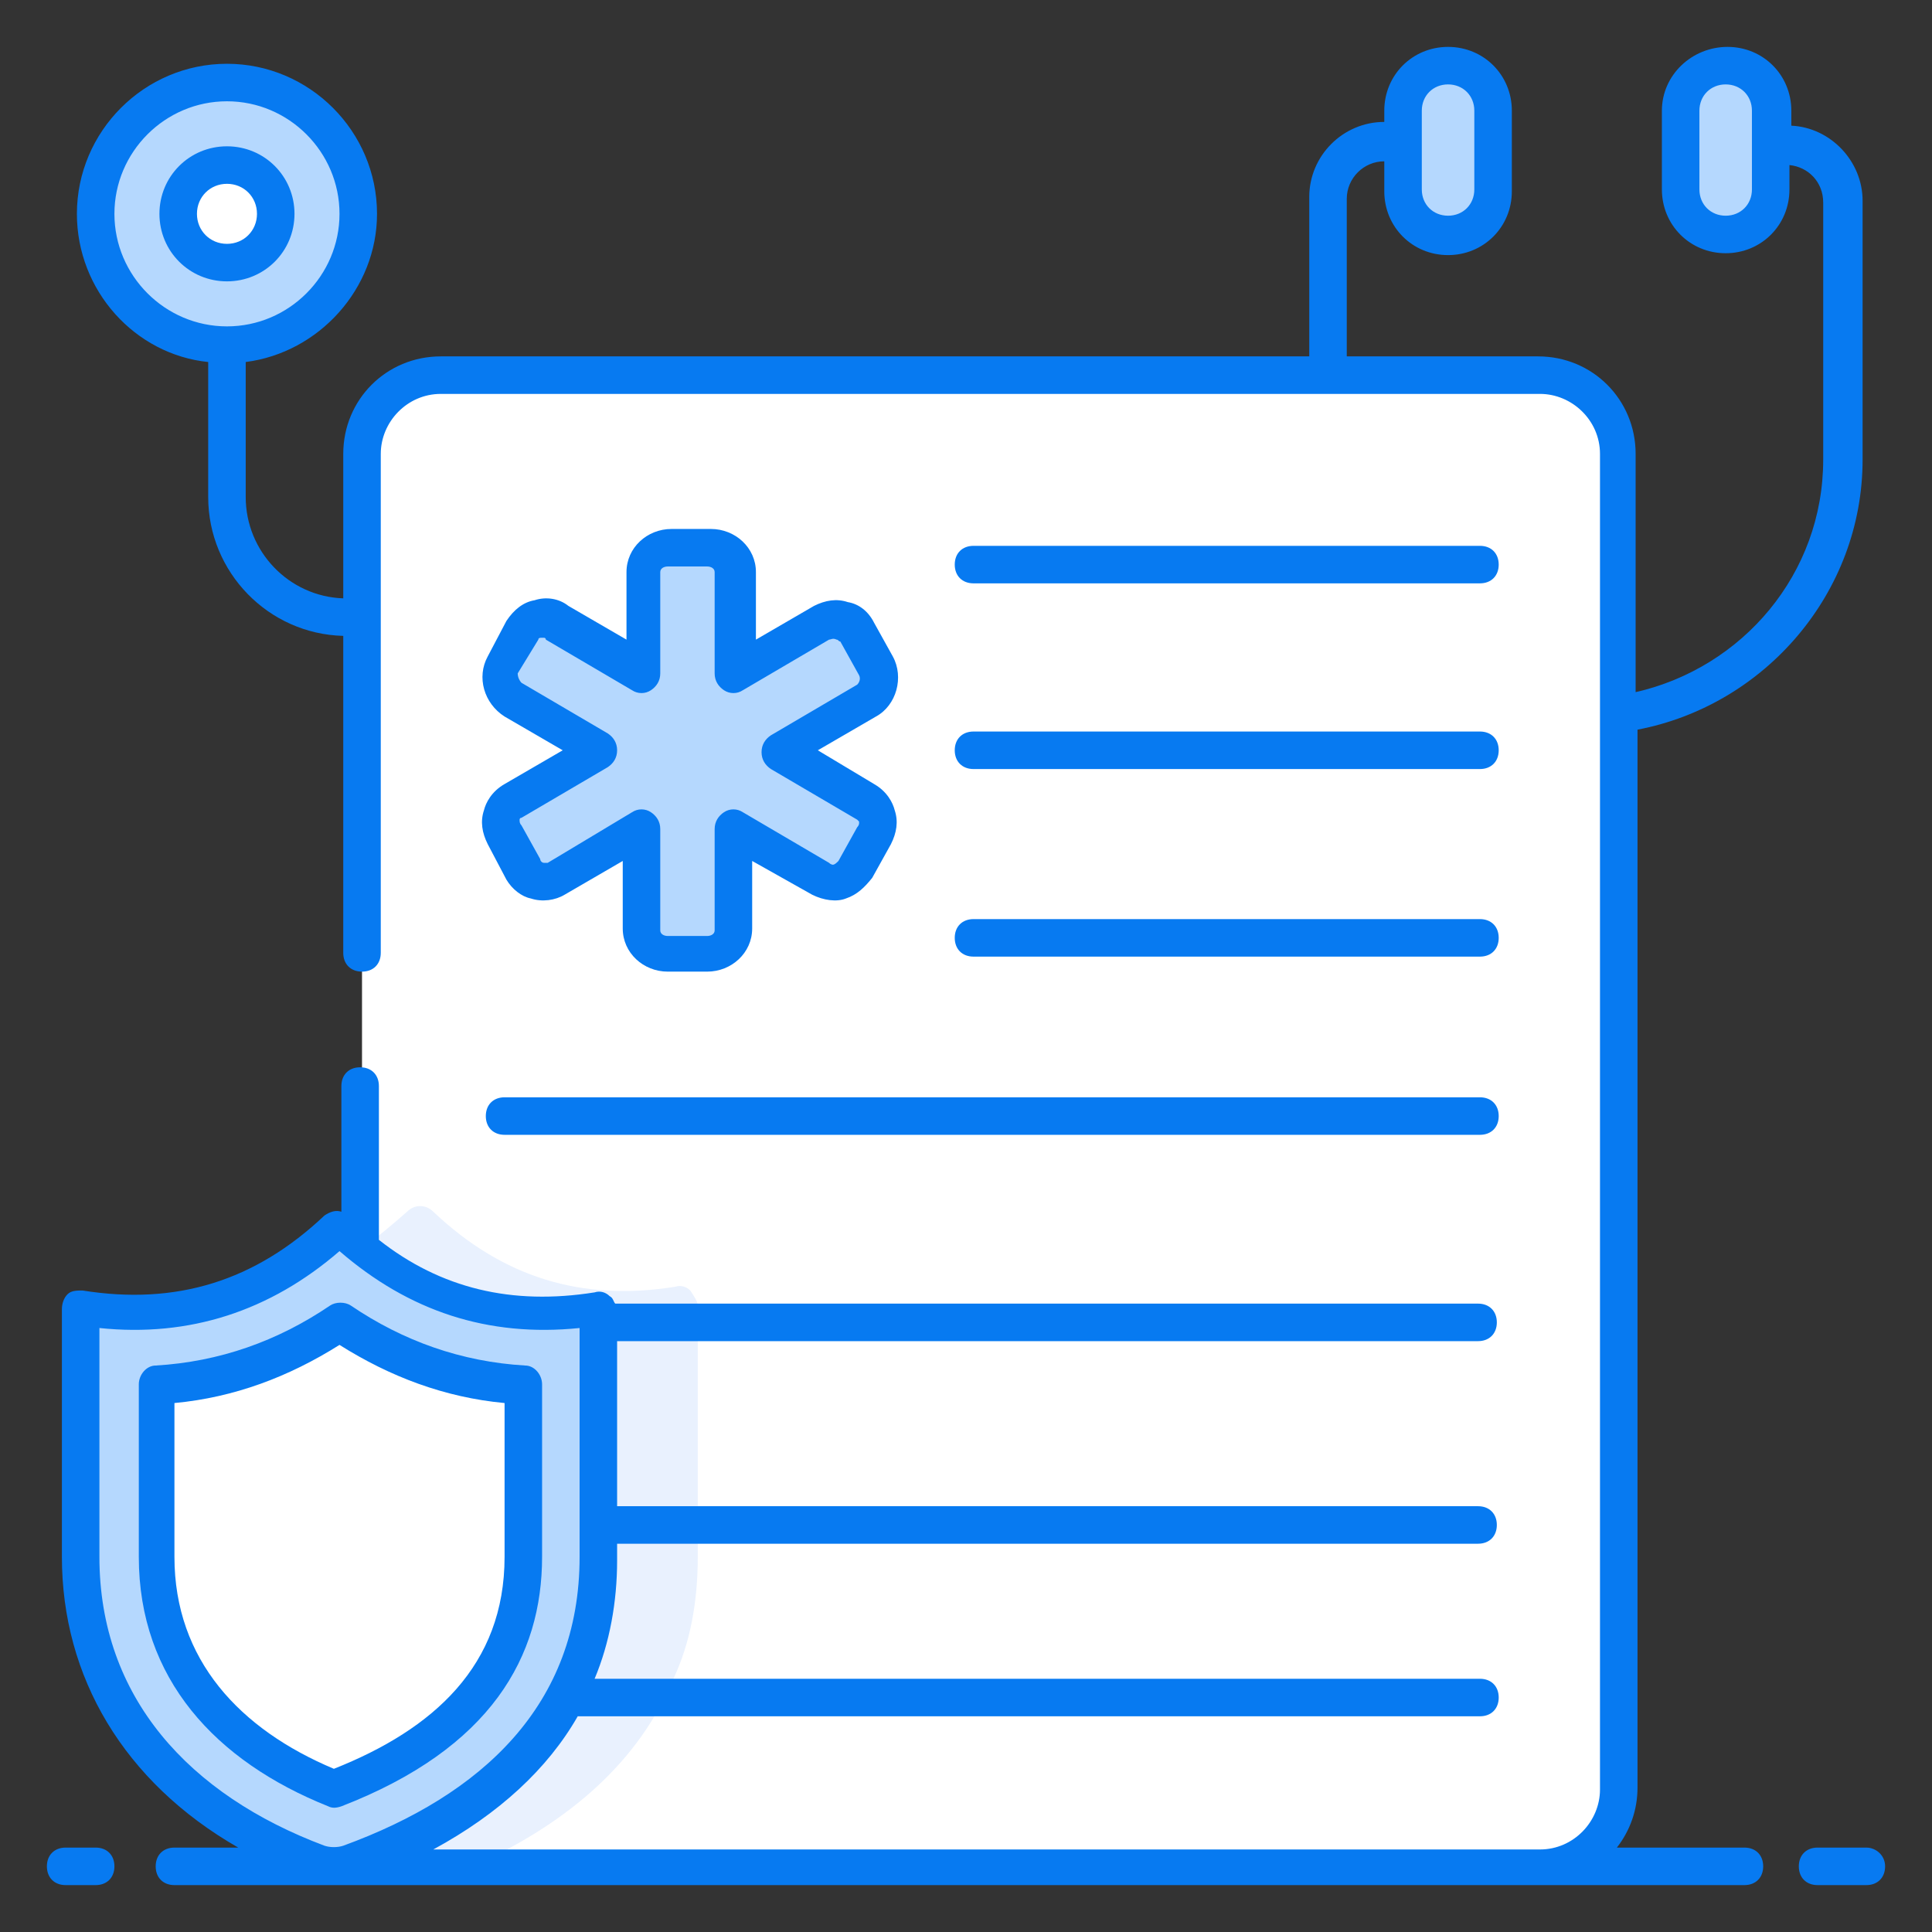 <?xml version="1.0" encoding="utf-8"?>
<!-- Generator: Adobe Illustrator 25.4.1, SVG Export Plug-In . SVG Version: 6.00 Build 0)  -->
<svg version="1.1" id="Layer_1" xmlns="http://www.w3.org/2000/svg" xmlns:xlink="http://www.w3.org/1999/xlink" x="0px" y="0px"
	 viewBox="0 0 103 103" style="enable-background:new 0 0 103 103;" xml:space="preserve">
<rect x="0" y="0" width="103" height="103" fill="#333333" stroke="none"/>
<style type="text/css">
	.st0{fill:none;}
	.st1{fill:#B5D8FE;}
	.st2{fill:#FFFFFF;}
	.st3{fill:#E9F1FE;}
	.st4{fill:#077AF1;}
</style>
<g>
	<rect class="st0" width="103" height="103"/>
</g>
<g>
	<circle class="st1" cx="12.1" cy="11.4" r="7"/>
	<circle class="st2" cx="12.1" cy="11.4" r="2.6"/>
	<path class="st1" d="M77.2,12.5L77.2,12.5c-1.3,0-2.4-1.1-2.4-2.4V5.9c0-1.3,1.1-2.4,2.4-2.4l0,0c1.3,0,2.4,1.1,2.4,2.4v4.2
		C79.6,11.4,78.6,12.5,77.2,12.5z"/>
	<path class="st1" d="M92,12.5L92,12.5c-1.3,0-2.4-1.1-2.4-2.4V5.9c0-1.3,1.1-2.4,2.4-2.4l0,0c1.3,0,2.4,1.1,2.4,2.4v4.2
		C94.4,11.4,93.3,12.5,92,12.5z"/>
	<path class="st2" d="M86.2,24.2v71.2c0,2.3-1.9,4.2-4.2,4.2H23.5c-2.3,0-4.2-1.9-4.2-4.2V24.2c0-2.3,1.9-4.2,4.2-4.2h58.6
		C84.4,20,86.2,21.9,86.2,24.2z"/>
	<g>
		<path class="st3" d="M37.2,69.6V83c0,2.4-0.4,4.6-1.3,6.5c-1.8,4.3-5.4,7.6-10.7,10h-1.7c-2.3,0-4.2-1.9-4.2-4.2V66.5
			c0.8-0.5,1.6-1.2,2.4-1.9c0.4-0.4,1-0.4,1.4,0c3.7,3.5,7.9,4.8,12.9,4c0.3-0.1,0.6,0,0.8,0.2C37,69.1,37.2,69.4,37.2,69.6z"/>
	</g>
	<path class="st1" d="M46.8,43.5c0.1,0.3,0,0.7-0.1,1l-1,1.8c-0.2,0.3-0.5,0.5-0.8,0.6s-0.7,0-1-0.1l-4.6-2.7v5.4
		c0,0.7-0.6,1.3-1.4,1.3h-2.1c-0.7,0-1.4-0.6-1.4-1.3v-5.4l-4.6,2.7c-0.3,0.2-0.7,0.3-1,0.1c-0.3-0.1-0.6-0.3-0.8-0.6l-1-1.8
		c-0.2-0.3-0.3-0.7-0.1-1c0.1-0.4,0.3-0.6,0.6-0.8L32,40l-4.6-2.7c-0.6-0.4-0.9-1.2-0.5-1.8l1.1-1.8c0.2-0.3,0.5-0.5,0.8-0.6
		c0.4-0.1,0.7-0.1,1,0.1l4.6,2.7v-5.4c0-0.7,0.6-1.3,1.4-1.3h2.1c0.7,0,1.4,0.6,1.4,1.3v5.4l4.6-2.7c0.3-0.1,0.7-0.2,1-0.1
		c0.3,0.1,0.6,0.3,0.8,0.6l1.1,1.8c0.4,0.7,0.1,1.5-0.5,1.8L41.6,40l4.6,2.7C46.6,42.9,46.8,43.1,46.8,43.5z"/>
	<path class="st1" d="M31.9,69.6V83c0,2.1-0.4,4.2-1.2,6.2c-2.1,5-6.7,8.2-12.1,10.2c-0.6,0.2-1.2,0.2-1.7,0
		c-5.3-2-9.3-5.2-11.4-10.2c-0.8-1.9-1.2-4-1.2-6.1V69.6c5.3,0.8,9.9-0.6,13.8-4.3C22,69,26.6,70.5,31.9,69.6z"/>
	<path class="st2" d="M17.8,95.4c-4.3-1.7-7.2-4.3-8.6-7.8c-0.6-1.4-0.9-2.9-0.9-4.6v-9.2c3.6-0.2,6.8-1.3,9.8-3.4
		c2.9,2,6.2,3.1,9.8,3.4V83c0,1.7-0.3,3.2-0.9,4.6C25.7,90.9,22.6,93.5,17.8,95.4z"/>
	<g>
		<path class="st4" d="M15.7,11.4c0-2-1.6-3.6-3.6-3.6s-3.6,1.6-3.6,3.6s1.6,3.6,3.6,3.6S15.7,13.4,15.7,11.4z M10.5,11.4
			c0-0.9,0.7-1.6,1.6-1.6s1.6,0.7,1.6,1.6S13,13,12.1,13S10.5,12.3,10.5,11.4z"/>
		<path class="st4" d="M5.1,98.5H3.5c-0.6,0-1,0.4-1,1s0.4,1,1,1h1.6c0.6,0,1-0.4,1-1S5.7,98.5,5.1,98.5z"/>
		<path class="st4" d="M99.5,98.5h-2.6c-0.6,0-1,0.4-1,1s0.4,1,1,1h2.6c0.6,0,1-0.4,1-1S100,98.5,99.5,98.5z"/>
		<path class="st4" d="M87.3,38.9c6.8-1.3,12-7.3,12-14.4V10.7c0-2.1-1.7-3.9-3.8-4V5.9c0-1.9-1.5-3.4-3.4-3.4S88.6,4,88.6,5.9v4.2
			c0,1.9,1.5,3.4,3.4,3.4s3.4-1.5,3.4-3.4V8.8c1,0.1,1.8,0.9,1.8,2v13.7c0,6.1-4.3,11.1-10,12.4V24.2c0-2.9-2.3-5.2-5.2-5.2H71.8
			v-8.4c0-1.1,0.9-2,2-2l0,0v1.6c0,1.9,1.5,3.4,3.4,3.4s3.4-1.5,3.4-3.4V5.9c0-1.9-1.5-3.4-3.4-3.4S73.8,4,73.8,5.9v0.6l0,0
			c-2.2,0-4,1.8-4,4V19H23.5c-2.9,0-5.2,2.3-5.2,5.2v7.7c-2.9-0.1-5.2-2.5-5.2-5.4v-7.2c3.9-0.5,7-3.9,7-7.9c0-4.4-3.6-8-8-8
			s-8,3.6-8,8c0,4.1,3.1,7.5,7,7.9v7.2c0,4,3.2,7.3,7.2,7.4v16.9c0,0.6,0.4,1,1,1s1-0.4,1-1V24.2c0-1.7,1.4-3.2,3.2-3.2h58.6
			c1.7,0,3.2,1.4,3.2,3.2v71.2c0,1.7-1.4,3.2-3.2,3.2H23.5c-0.1,0-0.3,0-0.4,0c3.5-1.9,6.1-4.3,7.7-7.1h48.1c0.6,0,1-0.4,1-1
			s-0.4-1-1-1H31.7c0.8-1.9,1.2-4.1,1.2-6.3v-0.9h45.9c0.6,0,1-0.4,1-1s-0.4-1-1-1H32.9v-8.8h45.9c0.6,0,1-0.4,1-1s-0.4-1-1-1h-46
			c-0.1-0.1-0.1-0.3-0.3-0.4c-0.2-0.2-0.5-0.3-0.8-0.2c-4.4,0.7-8.2-0.2-11.5-2.8v-8.2c0-0.6-0.4-1-1-1s-1,0.4-1,1v6.7
			c-0.3-0.1-0.6,0-0.9,0.2c-3.7,3.5-7.9,4.8-12.9,4c-0.3,0-0.6,0-0.8,0.2s-0.3,0.5-0.3,0.8V83c0,6.4,3.3,12,9.4,15.5H9.3
			c-0.6,0-1,0.4-1,1s0.4,1,1,1c6.9,0,64.4,0,72.8,0H93c0.6,0,1-0.4,1-1s-0.4-1-1-1h-6.8c0.7-0.9,1.1-2,1.1-3.2
			C87.3,95.3,87.3,38.9,87.3,38.9z M93.4,10.1c0,0.8-0.6,1.4-1.4,1.4s-1.4-0.6-1.4-1.4V5.9c0-0.8,0.6-1.4,1.4-1.4s1.4,0.6,1.4,1.4
			V10.1z M75.8,5.9c0-0.8,0.6-1.4,1.4-1.4s1.4,0.6,1.4,1.4v4.2c0,0.8-0.6,1.4-1.4,1.4s-1.4-0.6-1.4-1.4V5.9z M6.1,11.4
			c0-3.3,2.7-6,6-6s6,2.7,6,6s-2.7,6-6,6S6.1,14.7,6.1,11.4z M5.3,83V70.8c4.8,0.5,9.1-0.9,12.8-4.1c3.7,3.2,7.9,4.6,12.8,4.1V83
			c0,7.9-5.2,12.7-12.6,15.4c-0.3,0.1-0.7,0.1-1,0C10.1,95.7,5.3,90.5,5.3,83z"/>
		<path class="st4" d="M51.9,31.1h27c0.6,0,1-0.4,1-1s-0.4-1-1-1h-27c-0.6,0-1,0.4-1,1S51.3,31.1,51.9,31.1z"/>
		<path class="st4" d="M51.9,41h27c0.6,0,1-0.4,1-1s-0.4-1-1-1h-27c-0.6,0-1,0.4-1,1S51.3,41,51.9,41z"/>
		<path class="st4" d="M51.9,51h27c0.6,0,1-0.4,1-1s-0.4-1-1-1h-27c-0.6,0-1,0.4-1,1S51.3,51,51.9,51z"/>
		<path class="st4" d="M25.9,59.5c0,0.6,0.4,1,1,1h52c0.6,0,1-0.4,1-1s-0.4-1-1-1h-52C26.3,58.5,25.9,58.9,25.9,59.5z"/>
		<path class="st4" d="M25.8,43.2c-0.2,0.6-0.1,1.2,0.2,1.8l1,1.9c0.3,0.5,0.8,0.9,1.3,1c0.6,0.2,1.3,0.1,1.8-0.2l3.1-1.8v3.6
			c0,1.3,1.1,2.3,2.4,2.3h2.1c1.3,0,2.4-1,2.4-2.3v-3.6l3.2,1.8c0.6,0.3,1.3,0.4,1.8,0.2c0.6-0.2,1-0.6,1.4-1.1l1-1.8
			c0.3-0.6,0.4-1.2,0.2-1.8c-0.1-0.4-0.4-1-1.1-1.4l-3-1.8l3.1-1.8c1.1-0.6,1.5-2.1,0.9-3.2l-1-1.8c-0.3-0.6-0.8-1-1.4-1.1
			c-0.6-0.2-1.2-0.1-1.8,0.2l-3.1,1.8v-3.6c0-1.3-1.1-2.3-2.4-2.3h-2.1c-1.3,0-2.4,1-2.4,2.3v3.6l-3.1-1.8c-0.5-0.4-1.2-0.5-1.8-0.3
			c-0.6,0.1-1.1,0.5-1.5,1.1L26,35c-0.6,1.1-0.2,2.5,0.9,3.2L30,40l-3.1,1.8C26.2,42.2,25.9,42.8,25.8,43.2z M27.7,43.7
			c0,0,0-0.1,0.1-0.1l4.6-2.7c0.3-0.2,0.5-0.5,0.5-0.9s-0.2-0.7-0.5-0.9l-4.6-2.7c-0.1-0.1-0.2-0.3-0.2-0.5l1.1-1.8
			c0-0.1,0.1-0.1,0.2-0.1s0.1,0,0.1,0s0.1,0,0.1,0.1l4.6,2.7c0.3,0.2,0.7,0.2,1,0s0.5-0.5,0.5-0.9v-5.4c0-0.2,0.2-0.3,0.4-0.3h2.1
			c0.2,0,0.4,0.1,0.4,0.3v5.4c0,0.4,0.2,0.7,0.5,0.9s0.7,0.2,1,0l4.6-2.7c0.1,0,0.2-0.1,0.4,0c0.1,0,0.1,0.1,0.2,0.1l1,1.8
			c0.1,0.2,0,0.4-0.1,0.5l-4.6,2.7c-0.3,0.2-0.5,0.5-0.5,0.9s0.2,0.7,0.5,0.9l4.6,2.7c0.1,0.1,0.1,0.1,0.1,0.1v0.1
			c0,0,0,0.1-0.1,0.2l-1,1.8c-0.1,0.1-0.2,0.2-0.3,0.2c0,0-0.1,0-0.2-0.1l-4.6-2.7c-0.3-0.2-0.7-0.2-1,0s-0.5,0.5-0.5,0.9v5.4
			c0,0.2-0.2,0.3-0.4,0.3h-2.1c-0.2,0-0.4-0.1-0.4-0.3v-5.4c0-0.4-0.2-0.7-0.5-0.9s-0.7-0.2-1,0L29.2,46c-0.1,0-0.2,0-0.2,0
			c-0.1,0-0.2-0.1-0.2-0.2l-1-1.8C27.7,43.9,27.7,43.8,27.7,43.7C27.7,43.8,27.7,43.7,27.7,43.7z"/>
		<path class="st4" d="M18.2,96.3c8-3.1,10.7-8,10.7-13.3v-9.2c0-0.5-0.4-1-0.9-1c-3.4-0.2-6.5-1.3-9.3-3.2c-0.3-0.2-0.8-0.2-1.1,0
			c-2.8,1.9-5.9,3-9.3,3.2c-0.5,0-0.9,0.5-0.9,1V83c0,6.5,4.1,10.9,10.1,13.3C17.7,96.4,17.9,96.4,18.2,96.3z M9.3,83v-8.2
			c3.2-0.3,6.1-1.4,8.8-3.1c2.7,1.7,5.6,2.8,8.8,3.1V83c0,5.8-3.8,9.2-9.1,11.3C12.8,92.2,9.3,88.5,9.3,83z"/>
	</g>
</g>
</svg>
